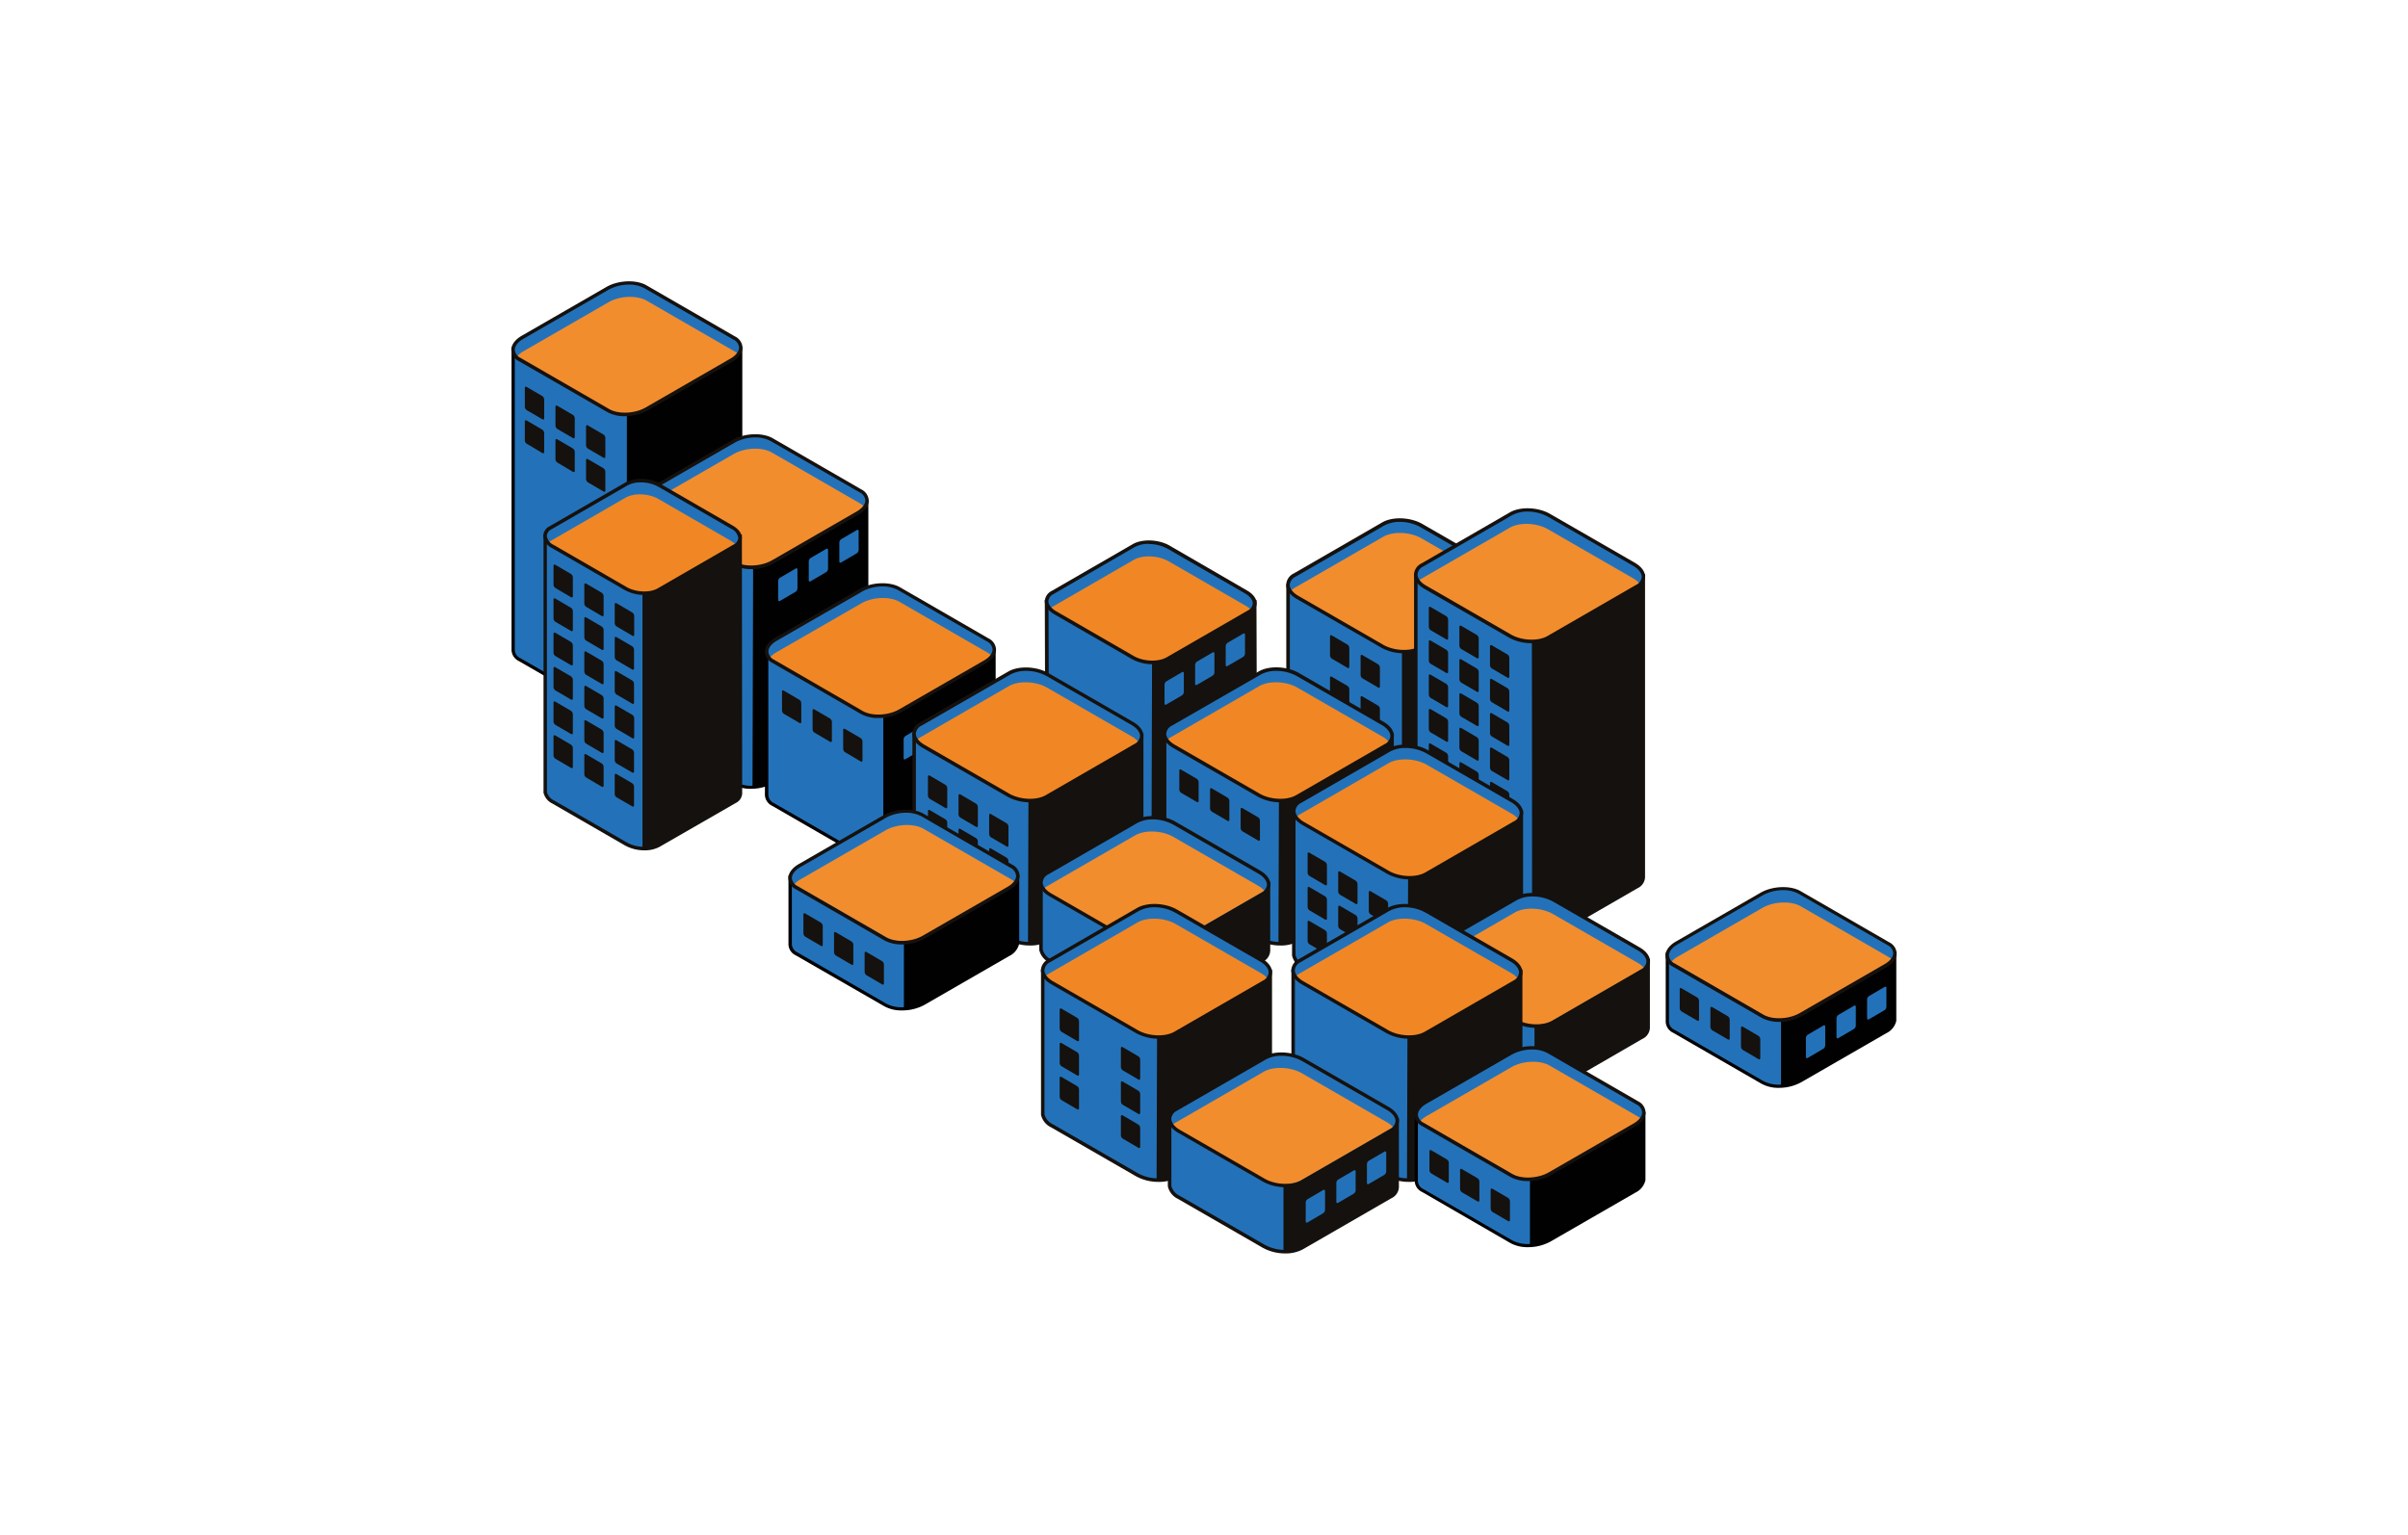 <svg xmlns="http://www.w3.org/2000/svg" viewBox="0 0 640 408"><defs><style>.cls-1{fill:#2372b9;}.cls-2{fill:#010101;}.cls-3{fill:#f28d2e;}.cls-4{fill:#15110e;}.cls-5{fill:#f18724;}.cls-6{fill:none;}</style></defs><g id="_2-strategisches_it_mangement" data-name="2-strategisches it mangement"><g id="_3-aufbau_ablauforganisation" data-name="3-aufbau ablauforganisation"><path class="cls-1" d="M136.39,172.5V92.71h60.47s0,79.6,0,79.79h0a4.44,4.44,0,0,1-2.47,3l-22.55,13c-3,1.74-7.57,1.93-10.18.42l-23.53-13.59A2.9,2.9,0,0,1,136.39,172.5Z"/><path class="cls-2" d="M166.08,190.39a9.51,9.51,0,0,1-4.63-1.06l-23.54-13.59a3.38,3.38,0,0,1-1.95-3.27V92.28h61.33v.43c0,29.74,0,79.66,0,79.85a4.88,4.88,0,0,1-2.68,3.32l-22.56,13A12.18,12.18,0,0,1,166.08,190.39ZM136.82,93.14v79.42a2.5,2.5,0,0,0,1.53,2.43l23.54,13.59a8.83,8.83,0,0,0,4.72.95V104Z"/><path class="cls-1" d="M138.13,95.57l23.53,13.59c2.61,1.51,7.17,1.32,10.18-.42l22.55-13c3-1.74,3.34-4.37.73-5.88L171.59,76.26c-2.61-1.51-7.17-1.32-10.18.42l-22.55,13C135.85,91.44,135.52,94.07,138.13,95.57Z"/><path class="cls-3" d="M139.16,93.36l22.55-13c3-1.74,7.57-1.92,10.18-.42l23.53,13.59a4.29,4.29,0,0,1,1,.78,6.34,6.34,0,0,1-1.73,1.41l-22.55,13c-3,1.74-7.57,1.93-10.17.42L138.43,95.55a4,4,0,0,1-1-.78A6.49,6.49,0,0,1,139.16,93.36Z"/><path class="cls-4" d="M161.43,109.56,137.9,96a3.48,3.48,0,0,1-2-3c0-1.37,1-2.72,2.73-3.72l22.55-13c3.13-1.81,7.91-2,10.64-.43l23.53,13.59a3.48,3.48,0,0,1,2,3c0,1.36-1,2.72-2.73,3.72l-22.55,13a12.26,12.26,0,0,1-6,1.49A9.45,9.45,0,0,1,161.43,109.56Zm.21-32.48-22.55,13c-1.44.83-2.26,1.89-2.26,2.92a2.59,2.59,0,0,0,1.53,2.15l23.54,13.59c2.47,1.43,6.83,1.24,9.71-.42l22.55-13c1.43-.83,2.26-1.9,2.26-2.92a2.58,2.58,0,0,0-1.53-2.15L171.35,76.66a8.44,8.44,0,0,0-4.18-1A11.4,11.4,0,0,0,161.64,77.08Z"/><path class="cls-1" d="M169.94,191.8V133.34h60.47s0,58.27,0,58.46h0a4.44,4.44,0,0,1-2.47,3l-22.55,13c-3,1.73-7.57,1.92-10.18.42l-23.53-13.59A2.92,2.92,0,0,1,169.94,191.8Z"/><path class="cls-2" d="M199.63,209.69a9.51,9.51,0,0,1-4.63-1.06L171.46,195a3.36,3.36,0,0,1-2-3.26V132.91h61.33v.43c0,21.77,0,58.33,0,58.52a4.91,4.91,0,0,1-2.68,3.33l-22.56,13A12.29,12.29,0,0,1,199.63,209.69Zm-29.26-75.92v58.09a2.53,2.53,0,0,0,1.53,2.44l23.54,13.58a8.76,8.76,0,0,0,4.56,1l.18-62.66Z"/><path class="cls-1" d="M171.68,136.2l23.53,13.59c2.61,1.51,7.17,1.32,10.18-.42l22.55-13c3-1.74,3.34-4.37.73-5.88l-23.53-13.58c-2.61-1.51-7.17-1.32-10.18.42l-22.55,13C169.4,132.07,169.07,134.7,171.68,136.2Z"/><path class="cls-3" d="M172.4,133.72l22.56-13c3-1.74,7.56-1.93,10.17-.43l23.54,13.59a4.55,4.55,0,0,1,1.05.84,6.28,6.28,0,0,1-1.78,1.48l-22.56,13c-3,1.74-7.56,1.93-10.17.42L171.67,136a4.53,4.53,0,0,1-1-.83A6.12,6.12,0,0,1,172.4,133.72Z"/><path class="cls-4" d="M195,150.19,171.45,136.6a3.48,3.48,0,0,1-2-2.95c0-1.37,1-2.72,2.73-3.72l22.55-13c3.13-1.81,7.91-2,10.64-.43l23.53,13.59a3.49,3.49,0,0,1,2,3c0,1.36-1,2.72-2.73,3.72l-22.55,13a12.26,12.26,0,0,1-6,1.49A9.45,9.45,0,0,1,195,150.19Zm.21-32.48-22.55,13c-1.44.83-2.26,1.89-2.26,2.92a2.59,2.59,0,0,0,1.53,2.15l23.54,13.59c2.47,1.43,6.83,1.24,9.71-.42l22.55-13c1.43-.83,2.26-1.9,2.26-2.92a2.59,2.59,0,0,0-1.53-2.15L204.9,117.29a8.44,8.44,0,0,0-4.18-1A11.4,11.4,0,0,0,195.19,117.71Z"/><path class="cls-1" d="M203.78,211V173h60.47s0,37.88,0,38.07h0a4.46,4.46,0,0,1-2.47,3l-22.55,13c-3,1.74-7.57,1.93-10.18.42l-23.53-13.59A2.9,2.9,0,0,1,203.78,211Z"/><path class="cls-2" d="M233.47,228.91a9.51,9.51,0,0,1-4.63-1.06L205.3,214.26a3.38,3.38,0,0,1-2-3.27V172.53h61.33V173c0,14.16,0,37.94,0,38.12A4.82,4.82,0,0,1,262,214.4l-22.55,13A12.18,12.18,0,0,1,233.47,228.91Zm-29.26-55.53v37.69a2.51,2.51,0,0,0,1.53,2.44l23.54,13.59a9.43,9.43,0,0,0,5.49.9V183.47Z"/><path class="cls-1" d="M205.52,175.82l23.53,13.59c2.61,1.5,7.16,1.31,10.18-.42l22.55-13c3-1.73,3.34-4.36.73-5.87L239,156.5c-2.6-1.5-7.16-1.31-10.17.42l-22.55,13C203.24,171.68,202.91,174.31,205.52,175.82Z"/><path class="cls-5" d="M206.35,173.41l22.55-13c3-1.74,7.57-1.93,10.17-.42l23.54,13.59a4.22,4.22,0,0,1,1,.75,6,6,0,0,1-1.89,1.63l-22.55,13c-3,1.74-7.57,1.93-10.18.42L205.43,175.8a4.52,4.52,0,0,1-1-.75A5.77,5.77,0,0,1,206.35,173.41Z"/><path class="cls-4" d="M228.82,189.81l-23.54-13.59a3.48,3.48,0,0,1-2-2.95c0-1.37,1-2.73,2.72-3.73l22.56-13c3.13-1.81,7.9-2,10.64-.42l23.53,13.59a3.46,3.46,0,0,1,2,2.95c0,1.37-1,2.73-2.72,3.73l-22.55,13a12.4,12.4,0,0,1-6,1.49A9.45,9.45,0,0,1,228.82,189.81Zm.21-32.49-22.55,13c-1.44.83-2.26,1.89-2.26,2.92a2.59,2.59,0,0,0,1.53,2.15L229.28,189c2.48,1.43,6.84,1.24,9.71-.43l22.56-13c1.43-.83,2.26-1.89,2.26-2.92a2.61,2.61,0,0,0-1.53-2.15L238.74,156.9a8.55,8.55,0,0,0-4.18-1A11.4,11.4,0,0,0,229,157.32Z"/><path class="cls-1" d="M196.72,210.62h0l-.08-68H144.86l0,67.88c0,.16,0,0,0,.16h0A3.8,3.8,0,0,0,147,213.2l19.31,11.15c2.58,1.49,6.48,1.65,8.72.36l20.16-11.64A2.49,2.49,0,0,0,196.72,210.62Z"/><path class="cls-4" d="M171.28,226.05a10.59,10.59,0,0,1-5.16-1.29L146.8,213.61a4.31,4.31,0,0,1-2.34-2.89.57.57,0,0,1,0-.31l0-68.31h52.72l.08,68.49a3,3,0,0,1-1.73,2.89L175.3,225.12A8.18,8.18,0,0,1,171.28,226.05Zm-25.91-15.58s0,.06,0,.09a3.41,3.41,0,0,0,1.88,2.23l19.32,11.15a9.44,9.44,0,0,0,4.19,1.16l0-70.6,25.36-11.45H145.34Z"/><path class="cls-1" d="M195.18,145.19,175,156.82c-2.23,1.29-6.13,1.13-8.71-.36L147,145.31c-2.58-1.49-2.86-3.74-.63-5l20.16-11.64c2.24-1.29,6.14-1.13,8.72.36l19.31,11.16C197.13,141.64,197.41,143.9,195.18,145.19Z"/><path class="cls-5" d="M166,156.59c2.58,1.49,6.48,1.65,8.71.36l20.16-11.64a4,4,0,0,0,.7-.51,5.4,5.4,0,0,0-1.28-1L175,132.65c-2.58-1.49-6.48-1.65-8.71-.36l-20.16,11.64a4.36,4.36,0,0,0-.7.51,5.61,5.61,0,0,0,1.28,1Z"/><path class="cls-4" d="M171.24,158.16a10.66,10.66,0,0,1-5.17-1.29l-19.32-11.15a4.09,4.09,0,0,1-2.37-3.25,3,3,0,0,1,1.75-2.6l20.16-11.64c2.36-1.36,6.48-1.2,9.18.36l19.32,11.16c1.51.87,2.37,2.05,2.37,3.25a3,3,0,0,1-1.74,2.59l-20.16,11.64A8.23,8.23,0,0,1,171.24,158.16Zm-.93-29.92a7.19,7.19,0,0,0-3.55.81L146.6,140.69a2.13,2.13,0,0,0-1.27,1.78,3.15,3.15,0,0,0,1.9,2.43l19.31,11.16c2.45,1.41,6.15,1.57,8.25.36l20.15-11.64.24.41-.24-.41a2.13,2.13,0,0,0,1.28-1.78,3.2,3.2,0,0,0-1.9-2.44L175,129.41A9.57,9.57,0,0,0,170.31,128.24Z"/><path class="cls-4" d="M151.82,158.79l-4.14-2.43a1.12,1.12,0,0,1-.57-1v-5a.29.29,0,0,1,.43-.25l4.14,2.43a1.13,1.13,0,0,1,.57,1v5A.29.29,0,0,1,151.82,158.79Z"/><path class="cls-4" d="M151.82,167.76l-4.14-2.42a1.14,1.14,0,0,1-.57-1v-5a.28.28,0,0,1,.43-.24l4.14,2.42a1.14,1.14,0,0,1,.57,1v5A.28.28,0,0,1,151.82,167.76Z"/><path class="cls-4" d="M151.82,176.86l-4.14-2.42a1.13,1.13,0,0,1-.57-1v-5a.29.29,0,0,1,.43-.25l4.14,2.42a1.15,1.15,0,0,1,.57,1v5A.28.28,0,0,1,151.82,176.86Z"/><path class="cls-4" d="M151.82,186l-4.14-2.42a1.15,1.15,0,0,1-.57-1v-5a.28.28,0,0,1,.43-.24l4.14,2.42a1.14,1.14,0,0,1,.57,1v5A.29.29,0,0,1,151.82,186Z"/><path class="cls-4" d="M151.82,195.16l-4.14-2.42a1.14,1.14,0,0,1-.57-1v-5a.28.28,0,0,1,.43-.24l4.14,2.42a1.14,1.14,0,0,1,.57,1v5A.28.28,0,0,1,151.82,195.16Z"/><path class="cls-4" d="M151.82,204.17l-4.14-2.43a1.12,1.12,0,0,1-.57-1v-5a.29.29,0,0,1,.43-.25l4.14,2.43a1.13,1.13,0,0,1,.57,1v5A.29.29,0,0,1,151.82,204.17Z"/><path class="cls-4" d="M160,163.79l-4.14-2.43a1.11,1.11,0,0,1-.56-1v-5a.28.28,0,0,1,.42-.25l4.15,2.43a1.14,1.14,0,0,1,.56,1v5A.29.29,0,0,1,160,163.79Z"/><path class="cls-4" d="M160,172.76l-4.14-2.42a1.13,1.13,0,0,1-.56-1v-5a.28.28,0,0,1,.42-.24l4.15,2.42a1.15,1.15,0,0,1,.56,1v5A.28.28,0,0,1,160,172.76Z"/><path class="cls-4" d="M160,181.86l-4.14-2.42a1.12,1.12,0,0,1-.56-1v-5a.28.28,0,0,1,.42-.25l4.15,2.42a1.16,1.16,0,0,1,.56,1v5A.28.28,0,0,1,160,181.86Z"/><path class="cls-4" d="M160,191l-4.14-2.42a1.14,1.14,0,0,1-.56-1v-5a.28.28,0,0,1,.42-.24l4.15,2.42a1.15,1.15,0,0,1,.56,1v5A.29.29,0,0,1,160,191Z"/><path class="cls-4" d="M160,200.16l-4.14-2.42a1.13,1.13,0,0,1-.56-1v-5a.28.28,0,0,1,.42-.24l4.15,2.42a1.15,1.15,0,0,1,.56,1v5A.28.28,0,0,1,160,200.16Z"/><path class="cls-4" d="M160,209.17l-4.14-2.43a1.11,1.11,0,0,1-.56-1v-5a.28.28,0,0,1,.42-.25l4.15,2.43a1.14,1.14,0,0,1,.56,1v5A.29.29,0,0,1,160,209.17Z"/><path class="cls-4" d="M168.08,169l-4.14-2.42a1.12,1.12,0,0,1-.56-1v-5a.28.28,0,0,1,.42-.25L168,162.8a1.16,1.16,0,0,1,.56,1v5A.28.28,0,0,1,168.08,169Z"/><path class="cls-4" d="M168.08,178l-4.14-2.42a1.14,1.14,0,0,1-.56-1v-5a.28.28,0,0,1,.42-.24l4.15,2.42a1.14,1.14,0,0,1,.56,1v5A.29.29,0,0,1,168.08,178Z"/><path class="cls-4" d="M168.08,187.09l-4.14-2.42a1.14,1.14,0,0,1-.56-1v-5a.28.28,0,0,1,.42-.24l4.15,2.42a1.15,1.15,0,0,1,.56,1v5A.29.29,0,0,1,168.08,187.09Z"/><path class="cls-4" d="M168.08,196.24l-4.14-2.43a1.11,1.11,0,0,1-.56-1v-5a.28.28,0,0,1,.42-.25L168,190a1.13,1.13,0,0,1,.56,1v5A.29.29,0,0,1,168.08,196.24Z"/><path class="cls-4" d="M168.08,205.39,163.94,203a1.14,1.14,0,0,1-.56-1v-5a.27.27,0,0,1,.42-.24l4.15,2.42a1.14,1.14,0,0,1,.56,1v5A.29.29,0,0,1,168.08,205.39Z"/><path class="cls-4" d="M168.08,214.39,163.94,212a1.13,1.13,0,0,1-.56-1v-5a.28.28,0,0,1,.42-.25l4.15,2.42a1.16,1.16,0,0,1,.56,1v5A.28.28,0,0,1,168.08,214.39Z"/><path class="cls-4" d="M144.2,111.49l-4.14-2.42a1.14,1.14,0,0,1-.57-1v-5a.29.29,0,0,1,.43-.24l4.14,2.42a1.15,1.15,0,0,1,.57,1v5A.28.28,0,0,1,144.2,111.49Z"/><path class="cls-4" d="M144.2,120.47,140.06,118a1.12,1.12,0,0,1-.57-1v-5a.29.29,0,0,1,.43-.25l4.14,2.43a1.13,1.13,0,0,1,.57,1v5A.29.29,0,0,1,144.2,120.47Z"/><path class="cls-4" d="M152.33,116.49l-4.14-2.42a1.13,1.13,0,0,1-.56-1v-5a.28.28,0,0,1,.42-.24l4.15,2.42a1.16,1.16,0,0,1,.56,1v5A.28.28,0,0,1,152.33,116.49Z"/><path class="cls-4" d="M152.33,125.47,148.19,123a1.11,1.11,0,0,1-.56-1v-5a.28.28,0,0,1,.42-.25l4.15,2.43a1.14,1.14,0,0,1,.56,1v5A.29.29,0,0,1,152.33,125.47Z"/><path class="cls-4" d="M160.46,121.72l-4.14-2.42a1.14,1.14,0,0,1-.56-1v-5a.28.28,0,0,1,.42-.24l4.15,2.42a1.14,1.14,0,0,1,.56,1v5A.29.29,0,0,1,160.46,121.72Z"/><path class="cls-4" d="M160.46,130.69l-4.14-2.42a1.12,1.12,0,0,1-.56-1v-5a.28.28,0,0,1,.42-.25l4.15,2.42a1.16,1.16,0,0,1,.56,1v5A.28.28,0,0,1,160.46,130.69Z"/><path class="cls-4" d="M212.54,192.22l-4.14-2.42a1.14,1.14,0,0,1-.56-1v-5a.27.27,0,0,1,.42-.24L212.4,186a1.13,1.13,0,0,1,.57,1v5A.29.29,0,0,1,212.54,192.22Z"/><path class="cls-4" d="M220.67,197.22l-4.14-2.42a1.14,1.14,0,0,1-.56-1v-5a.27.27,0,0,1,.42-.24l4.15,2.42a1.14,1.14,0,0,1,.56,1v5A.29.29,0,0,1,220.67,197.22Z"/><path class="cls-4" d="M228.8,202.44,224.66,200a1.12,1.12,0,0,1-.56-1v-5a.28.28,0,0,1,.42-.25l4.15,2.42a1.14,1.14,0,0,1,.56,1v5A.28.28,0,0,1,228.8,202.44Z"/><path class="cls-1" d="M256.86,191.63,261,189.2a1.13,1.13,0,0,0,.56-1v-5a.29.29,0,0,0-.43-.25L257,185.42a1.12,1.12,0,0,0-.56,1v5A.28.28,0,0,0,256.86,191.63Z"/><path class="cls-1" d="M248.73,196.63l4.14-2.43a1.12,1.12,0,0,0,.57-1v-5A.29.29,0,0,0,253,188l-4.14,2.43a1.12,1.12,0,0,0-.56,1v5A.28.28,0,0,0,248.73,196.63Z"/><path class="cls-1" d="M240.6,201.85l4.14-2.42a1.13,1.13,0,0,0,.57-1v-5a.29.29,0,0,0-.43-.25l-4.14,2.42a1.15,1.15,0,0,0-.57,1v5A.28.28,0,0,0,240.6,201.85Z"/><path class="cls-1" d="M223.51,149.55l4.14-2.42a1.13,1.13,0,0,0,.56-1v-5a.29.29,0,0,0-.43-.25l-4.14,2.42a1.14,1.14,0,0,0-.56,1v5A.28.28,0,0,0,223.51,149.55Z"/><path class="cls-1" d="M215.38,154.55l4.14-2.42a1.13,1.13,0,0,0,.56-1v-5a.29.29,0,0,0-.43-.25l-4.14,2.42a1.14,1.14,0,0,0-.56,1v5A.28.28,0,0,0,215.38,154.55Z"/><path class="cls-1" d="M207.24,159.78l4.15-2.42a1.16,1.16,0,0,0,.56-1v-5a.28.28,0,0,0-.43-.24l-4.14,2.42a1.13,1.13,0,0,0-.56,1v5A.28.28,0,0,0,207.24,159.78Z"/><path class="cls-1" d="M333.65,221.24h0L333.46,160H278.18l.18,60.78a2.09,2.09,0,0,0,0,.5h0a4.07,4.07,0,0,0,2.26,2.75l20.62,11.91c2.75,1.59,6.92,1.76,9.3.39l21.52-12.43A2.65,2.65,0,0,0,333.65,221.24Z"/><path class="cls-4" d="M306.5,237.69a11.31,11.31,0,0,1-5.51-1.37l-20.62-11.9a4.55,4.55,0,0,1-2.5-3.12,3.1,3.1,0,0,1,0-.61l-.18-61.22h56.25l.2,61.74a3.15,3.15,0,0,1-1.83,3.07l-21.52,12.43A8.77,8.77,0,0,1,306.5,237.69Zm-27.83-77.25.18,60.29a2.36,2.36,0,0,0,0,.45,3.69,3.69,0,0,0,2,2.39l20.62,11.91a10.26,10.26,0,0,0,4.55,1.24l.18-63.28,26.76-13Z"/><path class="cls-1" d="M331.9,162.74l-21.52,12.43c-2.39,1.37-6.55,1.2-9.3-.39l-20.63-11.91c-2.75-1.58-3.05-4-.66-5.37l21.52-12.42c2.38-1.38,6.55-1.2,9.3.38l20.62,11.91C334,159,334.28,161.37,331.9,162.74Z"/><path class="cls-5" d="M301,174.71c2.76,1.59,6.92,1.76,9.3.38l21.52-12.42a4.42,4.42,0,0,0,.74-.54,6.51,6.51,0,0,0-1.32-1l-20.62-11.9c-2.75-1.59-6.92-1.76-9.3-.39l-21.52,12.43a3.9,3.9,0,0,0-.74.53,6.51,6.51,0,0,0,1.32,1Z"/><path class="cls-4" d="M306.34,176.58a11.29,11.29,0,0,1-5.51-1.38l-20.62-11.9c-1.6-.93-2.52-2.19-2.52-3.46a3.25,3.25,0,0,1,1.85-2.76l21.52-12.42c2.52-1.46,6.91-1.28,9.79.38L331.48,157c1.6.92,2.52,2.18,2.52,3.46a3.23,3.23,0,0,1-1.86,2.75l-21.52,12.43A8.73,8.73,0,0,1,306.34,176.58Zm-1-32a7.79,7.79,0,0,0-3.8.87L280,157.93a2.31,2.31,0,0,0-1.36,1.91c0,.91.74,1.86,2,2.61l20.62,11.91c2.62,1.51,6.57,1.68,8.81.38l21.53-12.42a2.32,2.32,0,0,0,1.36-1.91c0-.92-.74-1.87-2-2.62l-20.62-11.9A10.33,10.33,0,0,0,305.35,144.63Z"/><path class="cls-1" d="M402.83,214.21V155.74H342.35s0,58.28,0,58.47h0a4.49,4.49,0,0,0,2.47,3l22.56,13c3,1.74,7.56,1.93,10.17.42l23.54-13.59A2.9,2.9,0,0,0,402.83,214.21Z"/><path class="cls-4" d="M373.13,232.13a12.22,12.22,0,0,1-6-1.49l-22.56-13a4.93,4.93,0,0,1-2.7-3.35c0-.19,0-36.75,0-58.53v-.46h61.4v58.9a3.4,3.4,0,0,1-2,3.3l-23.54,13.58A9.45,9.45,0,0,1,373.13,232.13Zm-30.31-75.92c0,5.48,0,57.27,0,58a4,4,0,0,0,2.24,2.63l22.55,13a11.16,11.16,0,0,0,5,1.37V167.37l29.77-11.16Z"/><path class="cls-1" d="M401.09,158.61,377.55,172.2c-2.61,1.5-7.16,1.31-10.17-.42l-22.56-13c-3-1.73-3.33-4.36-.73-5.87l23.54-13.59c2.61-1.5,7.16-1.31,10.17.42l22.56,13C403.37,154.47,403.69,157.1,401.09,158.61Z"/><path class="cls-3" d="M400.36,156.12l-22.55-13c-3-1.74-7.57-1.93-10.18-.42L344.1,156.27a4.14,4.14,0,0,0-1.05.83,6,6,0,0,0,1.78,1.48l22.55,13c3,1.73,7.57,1.92,10.18.42l23.53-13.59a4.12,4.12,0,0,0,1.05-.84A6.15,6.15,0,0,0,400.36,156.12Z"/><path class="cls-4" d="M373.13,173.67a12.33,12.33,0,0,1-6-1.49l-22.56-13c-1.73-1-2.72-2.36-2.72-3.73a3.48,3.48,0,0,1,2-3l23.54-13.59c2.73-1.58,7.5-1.39,10.63.42l22.56,13c1.73,1,2.72,2.36,2.72,3.73a3.48,3.48,0,0,1-2,2.95L377.78,172.6A9.45,9.45,0,0,1,373.13,173.67Zm-1.08-34.94a8.59,8.59,0,0,0-4.19,1l-23.53,13.59a2.59,2.59,0,0,0-1.53,2.15c0,1,.82,2.09,2.26,2.92l22.55,13c2.88,1.67,7.23,1.85,9.71.43l23.54-13.59a2.61,2.61,0,0,0,1.52-2.15c0-1-.82-2.09-2.26-2.92l-22.55-13A11.28,11.28,0,0,0,372.05,138.73Z"/><path class="cls-4" d="M358.19,188.54l-4.14-2.42a1.13,1.13,0,0,1-.56-1v-5a.28.28,0,0,1,.42-.24l4.15,2.42a1.15,1.15,0,0,1,.56,1v5A.28.28,0,0,1,358.19,188.54Z"/><path class="cls-4" d="M366.32,193.77l-4.14-2.42a1.14,1.14,0,0,1-.56-1v-5a.27.27,0,0,1,.42-.24l4.15,2.42a1.12,1.12,0,0,1,.56,1v5A.29.29,0,0,1,366.32,193.77Z"/><path class="cls-1" d="M370,233.43V195.36H309.52s0,37.88,0,38.07h0a4.45,4.45,0,0,0,2.47,3l22.55,13c3,1.74,7.57,1.92,10.17.42l23.54-13.59A2.91,2.91,0,0,0,370,233.43Z"/><path class="cls-4" d="M340.3,251.35a12.34,12.34,0,0,1-6-1.49l-22.56-13a4.89,4.89,0,0,1-2.69-3.35c0-.2,0-24,0-38.13v-.46h61.4v38.5a3.37,3.37,0,0,1-2,3.29l-23.54,13.59A9.41,9.41,0,0,1,340.3,251.35ZM310,195.82c0,13.05,0,37.08,0,37.58a4,4,0,0,0,2.24,2.63l22.55,13a11.29,11.29,0,0,0,5,1.37l.15-46,29.61-8.59Z"/><path class="cls-1" d="M368.25,198.22l-23.54,13.59c-2.6,1.51-7.16,1.32-10.17-.42l-22.55-13c-3-1.74-3.34-4.37-.74-5.87l23.54-13.59c2.61-1.51,7.16-1.32,10.17.42l22.56,13C370.53,194.09,370.86,196.72,368.25,198.22Z"/><path class="cls-5" d="M367.42,195.82l-22.56-13c-3-1.74-7.56-1.93-10.17-.42L311.15,196a4.45,4.45,0,0,0-1,.75,5.83,5.83,0,0,0,1.88,1.64l22.56,13c3,1.74,7.56,1.93,10.17.42l23.54-13.59a4.52,4.52,0,0,0,1-.75A6.09,6.09,0,0,0,367.42,195.82Z"/><path class="cls-4" d="M340.3,213.28a12.23,12.23,0,0,1-6-1.49l-22.56-13c-1.73-1-2.72-2.35-2.72-3.72a3.47,3.47,0,0,1,2-3l23.54-13.59c2.73-1.58,7.5-1.39,10.64.42l22.55,13c1.73,1,2.72,2.36,2.72,3.72a3.48,3.48,0,0,1-2,3l-23.54,13.58A9.41,9.41,0,0,1,340.3,213.28Zm-1.09-34.93a8.62,8.62,0,0,0-4.19,1L311.49,192.9a2.59,2.59,0,0,0-1.53,2.15c0,1,.82,2.09,2.26,2.92l22.55,13c2.88,1.66,7.23,1.85,9.71.42L368,197.82a2.61,2.61,0,0,0,1.53-2.15c0-1-.83-2.09-2.26-2.92l-22.56-13A11.36,11.36,0,0,0,339.21,178.35Z"/><path class="cls-1" d="M303.44,233.43V195.36H243s0,37.88,0,38.07h0a4.48,4.48,0,0,0,2.47,3l22.55,13c3,1.74,7.57,1.92,10.17.42l23.54-13.59A2.91,2.91,0,0,0,303.44,233.43Z"/><path class="cls-4" d="M273.75,251.35a12.37,12.37,0,0,1-6-1.49l-22.56-13a4.89,4.89,0,0,1-2.69-3.35c0-.2,0-24,0-38.13v-.46h61.4v38.5a3.37,3.37,0,0,1-2,3.29L278.4,250.28A9.48,9.48,0,0,1,273.75,251.35Zm-30.32-55.53c0,13.05,0,37.08,0,37.58a4,4,0,0,0,2.24,2.63l22.55,13a11.36,11.36,0,0,0,5,1.37l.15-46L303,195.82Z"/><path class="cls-1" d="M301.7,198.22l-23.54,13.59c-2.6,1.51-7.16,1.32-10.17-.42l-22.55-13c-3-1.74-3.34-4.37-.73-5.87l23.53-13.59c2.61-1.51,7.16-1.32,10.18.42l22.55,13C304,194.09,304.31,196.72,301.7,198.22Z"/><path class="cls-5" d="M300.87,195.82l-22.55-13c-3-1.74-7.57-1.93-10.18-.42L244.61,196a4.28,4.28,0,0,0-1,.75,5.83,5.83,0,0,0,1.88,1.64l22.56,13c3,1.74,7.56,1.93,10.17.42l23.54-13.59a4.52,4.52,0,0,0,1-.75A6,6,0,0,0,300.87,195.82Z"/><path class="cls-4" d="M273.75,213.28a12.26,12.26,0,0,1-6-1.49l-22.56-13c-1.73-1-2.72-2.35-2.72-3.72a3.47,3.47,0,0,1,2-3L268,178.51c2.73-1.58,7.5-1.39,10.64.42l22.55,13c1.73,1,2.72,2.36,2.72,3.72a3.48,3.48,0,0,1-2,3L278.4,212.21A9.48,9.48,0,0,1,273.75,213.28Zm-1.09-34.93a8.62,8.62,0,0,0-4.19,1L244.94,192.9a2.59,2.59,0,0,0-1.53,2.15c0,1,.82,2.09,2.26,2.92l22.55,13c2.88,1.66,7.24,1.85,9.71.42l23.54-13.59a2.61,2.61,0,0,0,1.53-2.15c0-1-.83-2.09-2.26-2.92l-22.56-13A11.36,11.36,0,0,0,272.66,178.35Z"/><path class="cls-1" d="M337.15,252.45V234.84H276.69s0,17.42,0,17.61h0a4.46,4.46,0,0,0,2.47,3l22.56,13c3,1.74,7.56,1.93,10.17.42l23.54-13.59A2.89,2.89,0,0,0,337.15,252.45Z"/><path class="cls-4" d="M307.46,270.37a12.29,12.29,0,0,1-6-1.49l-22.55-13a4.9,4.9,0,0,1-2.7-3.35c0-.19,0-11.15,0-17.67v-.46h61.39v18a3.4,3.4,0,0,1-2,3.29L312.11,269.3A9.45,9.45,0,0,1,307.46,270.37Zm-30.31-35.06c0,6,0,16.72,0,17.11a4,4,0,0,0,2.23,2.64l22.56,13a11.27,11.27,0,0,0,5,1.37l0-20.75,29.78-13.39Z"/><path class="cls-1" d="M335.42,237.71,311.88,251.3c-2.6,1.5-7.16,1.31-10.17-.43l-22.55-13c-3-1.74-3.34-4.36-.73-5.87L302,218.39c2.61-1.5,7.17-1.32,10.18.42l22.55,13C337.7,233.57,338,236.2,335.42,237.71Z"/><path class="cls-3" d="M334.43,235.49l-22.55-13c-3-1.74-7.57-1.93-10.18-.42l-23.53,13.59a4.33,4.33,0,0,0-.85.62,6.51,6.51,0,0,0,1.58,1.25l22.56,13c3,1.74,7.56,1.92,10.17.42l23.54-13.59a4.69,4.69,0,0,0,.84-.62A6.51,6.51,0,0,0,334.43,235.49Z"/><path class="cls-4" d="M307.47,252.77a12.37,12.37,0,0,1-6-1.49l-22.55-13c-1.73-1-2.73-2.35-2.73-3.72a3.48,3.48,0,0,1,2-2.95L301.73,218c2.73-1.58,7.51-1.39,10.64.42l22.55,13c1.73,1,2.73,2.36,2.73,3.73a3.48,3.48,0,0,1-2,3L312.12,251.7A9.59,9.59,0,0,1,307.47,252.77Zm-1.09-34.94a8.62,8.62,0,0,0-4.19,1l-23.53,13.59a2.59,2.59,0,0,0-1.53,2.15c0,1,.82,2.09,2.26,2.92l22.55,13c2.88,1.67,7.24,1.85,9.71.43l23.54-13.59a2.61,2.61,0,0,0,1.53-2.15c0-1-.83-2.1-2.26-2.92l-22.56-13A11.36,11.36,0,0,0,306.38,217.83Z"/><path class="cls-1" d="M436.77,232.85V153.06H376.3s0,79.6,0,79.79h0a4.46,4.46,0,0,0,2.47,3l22.55,13c3,1.74,7.57,1.93,10.18.42L435,235.71A2.9,2.9,0,0,0,436.77,232.85Z"/><path class="cls-4" d="M407.08,250.77a12.26,12.26,0,0,1-6-1.49l-22.55-13a4.88,4.88,0,0,1-2.7-3.35c0-.18,0-43.53,0-79.85v-.47h61.39v80.23a3.37,3.37,0,0,1-2,3.29L411.73,249.7A9.48,9.48,0,0,1,407.08,250.77Zm-30.32-97.25c0,6.5,0,78.51,0,79.31a4.05,4.05,0,0,0,2.24,2.63l22.55,13a11.33,11.33,0,0,0,5.33,1.38h.26c.12,0,0-83.21,0-83.21l29.16-13.13Z"/><path class="cls-1" d="M435,155.92,411.5,169.51c-2.61,1.5-7.17,1.31-10.18-.42l-22.55-13c-3-1.73-3.34-4.36-.73-5.87l23.53-13.59c2.61-1.5,7.17-1.31,10.18.42l22.55,13C437.31,151.78,437.64,154.41,435,155.92Z"/><path class="cls-3" d="M434,153.71l-22.55-13c-3-1.74-7.57-1.93-10.18-.42l-23.53,13.59a4.26,4.26,0,0,0-1,.77,6,6,0,0,0,1.73,1.41l22.55,13c3,1.73,7.57,1.92,10.17.42l23.54-13.59a4.22,4.22,0,0,0,1-.78A6.28,6.28,0,0,0,434,153.71Z"/><path class="cls-4" d="M407.08,171a12.37,12.37,0,0,1-6-1.49l-22.55-13c-1.73-1-2.73-2.36-2.73-3.73a3.48,3.48,0,0,1,2-3l23.53-13.59c2.73-1.57,7.5-1.39,10.64.42l22.55,13c1.73,1,2.73,2.36,2.73,3.73a3.48,3.48,0,0,1-2,2.95l-23.53,13.59A9.48,9.48,0,0,1,407.08,171ZM406,136a8.55,8.55,0,0,0-4.18,1l-23.54,13.59a2.61,2.61,0,0,0-1.53,2.15c0,1,.82,2.09,2.26,2.92l22.55,13c2.88,1.67,7.24,1.85,9.71.43l23.54-13.59a2.59,2.59,0,0,0,1.53-2.15c0-1-.82-2.09-2.26-2.92l-22.55-13A11.32,11.32,0,0,0,406,136Z"/><path class="cls-4" d="M384.46,170l-4.15-2.42a1.15,1.15,0,0,1-.56-1v-5a.29.29,0,0,1,.43-.24l4.14,2.42a1.14,1.14,0,0,1,.56,1v5A.28.28,0,0,1,384.46,170Z"/><path class="cls-4" d="M384.46,178.93l-4.15-2.42a1.16,1.16,0,0,1-.56-1v-5a.29.29,0,0,1,.43-.25l4.14,2.43a1.12,1.12,0,0,1,.56,1v5A.28.28,0,0,1,384.46,178.93Z"/><path class="cls-4" d="M384.46,188l-4.15-2.42a1.16,1.16,0,0,1-.56-1v-5a.28.28,0,0,1,.43-.24l4.14,2.42a1.13,1.13,0,0,1,.56,1v5A.28.28,0,0,1,384.46,188Z"/><path class="cls-4" d="M384.46,197.18l-4.15-2.43a1.14,1.14,0,0,1-.56-1v-5a.29.29,0,0,1,.43-.25l4.14,2.42a1.14,1.14,0,0,1,.56,1v5A.28.28,0,0,1,384.46,197.18Z"/><path class="cls-4" d="M384.46,206.33l-4.15-2.43a1.13,1.13,0,0,1-.56-1v-5a.29.29,0,0,1,.43-.25l4.14,2.43a1.12,1.12,0,0,1,.56,1v5A.28.28,0,0,1,384.46,206.33Z"/><path class="cls-4" d="M384.46,215.33l-4.15-2.42a1.15,1.15,0,0,1-.56-1v-5a.29.29,0,0,1,.43-.24l4.14,2.42a1.14,1.14,0,0,1,.56,1v5A.28.28,0,0,1,384.46,215.33Z"/><path class="cls-4" d="M392.59,175l-4.15-2.42a1.15,1.15,0,0,1-.56-1v-5a.29.29,0,0,1,.43-.24l4.14,2.42a1.14,1.14,0,0,1,.56,1v5A.28.28,0,0,1,392.59,175Z"/><path class="cls-4" d="M392.59,183.93l-4.15-2.42a1.16,1.16,0,0,1-.56-1v-5a.29.29,0,0,1,.43-.25l4.14,2.43a1.12,1.12,0,0,1,.56,1v5A.28.28,0,0,1,392.59,183.93Z"/><path class="cls-4" d="M392.59,193l-4.15-2.42a1.16,1.16,0,0,1-.56-1v-5a.28.28,0,0,1,.43-.24l4.14,2.42a1.13,1.13,0,0,1,.56,1v5A.28.28,0,0,1,392.59,193Z"/><path class="cls-4" d="M392.59,202.18l-4.15-2.43a1.14,1.14,0,0,1-.56-1v-5a.29.29,0,0,1,.43-.25l4.14,2.42a1.14,1.14,0,0,1,.56,1v5A.28.28,0,0,1,392.59,202.18Z"/><path class="cls-4" d="M392.59,211.33l-4.15-2.43a1.13,1.13,0,0,1-.56-1v-5a.29.29,0,0,1,.43-.25l4.14,2.43a1.12,1.12,0,0,1,.56,1v5A.28.28,0,0,1,392.59,211.33Z"/><path class="cls-4" d="M392.59,220.33l-4.15-2.42a1.15,1.15,0,0,1-.56-1v-5a.29.29,0,0,1,.43-.24l4.14,2.42a1.14,1.14,0,0,1,.56,1v5A.28.28,0,0,1,392.59,220.33Z"/><path class="cls-4" d="M400.72,180.18l-4.14-2.42a1.15,1.15,0,0,1-.57-1v-5a.28.28,0,0,1,.43-.24l4.14,2.42a1.14,1.14,0,0,1,.57,1v5A.29.29,0,0,1,400.72,180.18Z"/><path class="cls-4" d="M400.72,189.15l-4.14-2.42a1.13,1.13,0,0,1-.57-1v-5a.29.29,0,0,1,.43-.25l4.14,2.42a1.15,1.15,0,0,1,.57,1v5A.28.28,0,0,1,400.72,189.15Z"/><path class="cls-4" d="M400.72,198.26l-4.14-2.43a1.12,1.12,0,0,1-.57-1v-5a.29.29,0,0,1,.43-.25l4.14,2.43a1.12,1.12,0,0,1,.57,1v5A.29.29,0,0,1,400.72,198.26Z"/><path class="cls-4" d="M400.72,207.4,396.58,205a1.14,1.14,0,0,1-.57-1v-5a.29.29,0,0,1,.43-.24l4.14,2.42a1.15,1.15,0,0,1,.57,1v5A.28.28,0,0,1,400.72,207.4Z"/><path class="cls-4" d="M400.72,216.55l-4.14-2.42a1.13,1.13,0,0,1-.57-1v-5a.29.29,0,0,1,.43-.25l4.14,2.42a1.15,1.15,0,0,1,.57,1v5A.28.28,0,0,1,400.72,216.55Z"/><path class="cls-4" d="M400.72,225.56l-4.14-2.42a1.15,1.15,0,0,1-.57-1v-5a.28.28,0,0,1,.43-.24l4.14,2.42a1.13,1.13,0,0,1,.57,1v5A.29.29,0,0,1,400.72,225.56Z"/><path class="cls-4" d="M259.47,219.84l-4.14-2.43a1.12,1.12,0,0,1-.57-1v-5a.29.29,0,0,1,.43-.25l4.14,2.43a1.13,1.13,0,0,1,.57,1v5A.29.29,0,0,1,259.47,219.84Z"/><path class="cls-4" d="M259.47,229l-4.14-2.42a1.15,1.15,0,0,1-.57-1v-5a.28.28,0,0,1,.43-.24l4.14,2.42a1.13,1.13,0,0,1,.57,1v5A.29.29,0,0,1,259.47,229Z"/><path class="cls-4" d="M259.47,238l-4.14-2.42a1.13,1.13,0,0,1-.57-1v-5a.29.29,0,0,1,.43-.25l4.14,2.42a1.15,1.15,0,0,1,.57,1v5A.28.28,0,0,1,259.47,238Z"/><path class="cls-4" d="M251.34,214.84l-4.15-2.43a1.13,1.13,0,0,1-.56-1v-5a.29.29,0,0,1,.43-.25l4.14,2.43a1.12,1.12,0,0,1,.56,1v5A.28.28,0,0,1,251.34,214.84Z"/><path class="cls-4" d="M251.34,224l-4.15-2.42a1.16,1.16,0,0,1-.56-1v-5a.28.28,0,0,1,.43-.24l4.14,2.42a1.12,1.12,0,0,1,.56,1v5A.28.28,0,0,1,251.34,224Z"/><path class="cls-4" d="M251.34,233l-4.15-2.42a1.14,1.14,0,0,1-.56-1v-5a.29.29,0,0,1,.43-.25l4.14,2.42a1.14,1.14,0,0,1,.56,1v5A.28.28,0,0,1,251.34,233Z"/><path class="cls-4" d="M267.6,225.06l-4.14-2.42a1.12,1.12,0,0,1-.56-1v-5a.28.28,0,0,1,.42-.25l4.14,2.42a1.15,1.15,0,0,1,.57,1v5A.28.28,0,0,1,267.6,225.06Z"/><path class="cls-4" d="M267.6,234.22l-4.14-2.43a1.12,1.12,0,0,1-.56-1v-5a.28.28,0,0,1,.42-.25l4.14,2.42a1.15,1.15,0,0,1,.57,1v5A.29.29,0,0,1,267.6,234.22Z"/><path class="cls-4" d="M267.6,243.22l-4.14-2.42a1.14,1.14,0,0,1-.56-1v-5a.28.28,0,0,1,.42-.24l4.14,2.42a1.14,1.14,0,0,1,.57,1v5A.29.29,0,0,1,267.6,243.22Z"/><path class="cls-4" d="M318.18,213.24,314,210.82a1.12,1.12,0,0,1-.56-1v-5a.28.28,0,0,1,.42-.25l4.15,2.42a1.14,1.14,0,0,1,.56,1v5A.28.28,0,0,1,318.18,213.24Z"/><path class="cls-4" d="M326.31,218.24l-4.14-2.42a1.12,1.12,0,0,1-.56-1v-5a.29.29,0,0,1,.43-.25l4.14,2.42a1.14,1.14,0,0,1,.56,1v5A.28.28,0,0,1,326.31,218.24Z"/><path class="cls-4" d="M334.45,223.47l-4.15-2.42a1.13,1.13,0,0,1-.56-1v-5a.28.28,0,0,1,.43-.24l4.14,2.42a1.13,1.13,0,0,1,.56,1v5A.28.28,0,0,1,334.45,223.47Z"/><path class="cls-1" d="M326.19,177.09l4.15-2.42a1.14,1.14,0,0,0,.56-1v-5a.29.29,0,0,0-.43-.25l-4.14,2.42a1.14,1.14,0,0,0-.56,1v5A.28.28,0,0,0,326.19,177.09Z"/><path class="cls-1" d="M318.06,182.09l4.15-2.42a1.14,1.14,0,0,0,.56-1v-5a.29.29,0,0,0-.43-.25l-4.14,2.42a1.14,1.14,0,0,0-.56,1v5A.28.28,0,0,0,318.06,182.09Z"/><path class="cls-1" d="M309.93,187.32l4.14-2.42a1.14,1.14,0,0,0,.57-1v-5a.28.28,0,0,0-.43-.24l-4.14,2.42a1.13,1.13,0,0,0-.56,1v5A.28.28,0,0,0,309.93,187.32Z"/><path class="cls-4" d="M358.19,177.57l-4.14-2.43a1.12,1.12,0,0,1-.56-1v-5a.28.28,0,0,1,.42-.25l4.15,2.43a1.13,1.13,0,0,1,.56,1v5A.29.29,0,0,1,358.19,177.57Z"/><path class="cls-4" d="M366.32,182.79l-4.14-2.42a1.13,1.13,0,0,1-.56-1v-5a.28.28,0,0,1,.42-.25l4.15,2.42a1.14,1.14,0,0,1,.56,1v5A.28.28,0,0,1,366.32,182.79Z"/><path class="cls-1" d="M404.34,253.91V215.85H343.87s0,37.87,0,38.06h0a4.44,4.44,0,0,0,2.47,3l22.55,13c3,1.74,7.57,1.93,10.18.43l23.53-13.59A2.92,2.92,0,0,0,404.34,253.91Z"/><path class="cls-4" d="M374.65,271.84a12.37,12.37,0,0,1-6-1.49l-22.55-13a4.84,4.84,0,0,1-2.7-3.35c0-.19,0-24,0-38.12v-.47H404.8v38.51a3.37,3.37,0,0,1-2,3.29L379.3,270.77A9.45,9.45,0,0,1,374.65,271.84Zm-30.32-55.53c0,13.05,0,37.08,0,37.58a4,4,0,0,0,2.24,2.63l22.55,13a11.23,11.23,0,0,0,5,1.37l.15-46,29.62-8.58Z"/><path class="cls-1" d="M402.6,218.71,379.07,232.3c-2.61,1.51-7.17,1.32-10.18-.42l-22.55-13c-3-1.74-3.34-4.37-.73-5.88l23.53-13.58c2.61-1.51,7.17-1.32,10.18.42l22.55,13C404.88,214.58,405.21,217.21,402.6,218.71Z"/><path class="cls-5" d="M401.77,216.31l-22.55-13c-3-1.73-7.57-1.92-10.18-.42l-23.53,13.59a4.52,4.52,0,0,0-1,.75,5.74,5.74,0,0,0,1.89,1.63l22.55,13c3,1.73,7.57,1.92,10.17.42l23.54-13.59a4.52,4.52,0,0,0,1-.75A5.74,5.74,0,0,0,401.77,216.31Z"/><path class="cls-4" d="M374.65,233.77a12.26,12.26,0,0,1-6-1.49l-22.55-13c-1.73-1-2.73-2.36-2.73-3.72a3.48,3.48,0,0,1,2-3L368.91,199c2.73-1.57,7.51-1.38,10.64.43l22.55,13c1.73,1,2.73,2.35,2.73,3.72a3.48,3.48,0,0,1-2,3L379.3,232.7A9.45,9.45,0,0,1,374.65,233.77Zm-1.09-34.93a8.44,8.44,0,0,0-4.18,1l-23.54,13.59a2.59,2.59,0,0,0-1.53,2.15c0,1,.83,2.09,2.26,2.92l22.55,13c2.88,1.66,7.24,1.85,9.71.42l23.54-13.59a2.59,2.59,0,0,0,1.53-2.15c0-1-.82-2.09-2.26-2.92l-22.55-13A11.43,11.43,0,0,0,373.56,198.84Z"/><path class="cls-4" d="M360.37,240.32l-4.14-2.42a1.12,1.12,0,0,1-.56-1v-5a.28.28,0,0,1,.42-.25l4.15,2.42a1.16,1.16,0,0,1,.56,1v5A.28.28,0,0,1,360.37,240.32Z"/><path class="cls-4" d="M360.37,249.48l-4.14-2.43a1.12,1.12,0,0,1-.56-1v-5a.28.28,0,0,1,.42-.25l4.15,2.43a1.13,1.13,0,0,1,.56,1v5A.29.29,0,0,1,360.37,249.48Z"/><path class="cls-4" d="M360.37,258.48l-4.14-2.42a1.13,1.13,0,0,1-.56-1v-5a.28.28,0,0,1,.42-.24l4.15,2.42a1.15,1.15,0,0,1,.56,1v5A.28.28,0,0,1,360.37,258.48Z"/><path class="cls-4" d="M352.24,235.32l-4.14-2.42a1.12,1.12,0,0,1-.56-1v-5a.28.28,0,0,1,.42-.25l4.15,2.42a1.16,1.16,0,0,1,.56,1v5A.28.28,0,0,1,352.24,235.32Z"/><path class="cls-4" d="M352.24,244.48l-4.14-2.43a1.12,1.12,0,0,1-.56-1v-5a.28.28,0,0,1,.42-.25l4.15,2.43a1.13,1.13,0,0,1,.56,1v5A.29.29,0,0,1,352.24,244.48Z"/><path class="cls-4" d="M352.24,253.48l-4.14-2.42a1.13,1.13,0,0,1-.56-1v-5a.28.28,0,0,1,.42-.24l4.15,2.42a1.15,1.15,0,0,1,.56,1v5A.28.28,0,0,1,352.24,253.48Z"/><path class="cls-4" d="M368.5,245.55l-4.14-2.42a1.13,1.13,0,0,1-.56-1v-5a.28.28,0,0,1,.42-.24l4.15,2.42a1.13,1.13,0,0,1,.56,1v5A.28.28,0,0,1,368.5,245.55Z"/><path class="cls-4" d="M368.5,254.7l-4.14-2.42a1.13,1.13,0,0,1-.56-1v-5a.28.28,0,0,1,.42-.25l4.15,2.42a1.14,1.14,0,0,1,.56,1v5A.28.28,0,0,1,368.5,254.7Z"/><path class="cls-4" d="M368.5,263.71l-4.14-2.42a1.14,1.14,0,0,1-.56-1v-5a.28.28,0,0,1,.42-.24l4.15,2.42a1.12,1.12,0,0,1,.56,1v5A.29.29,0,0,1,368.5,263.71Z"/><path class="cls-1" d="M438.06,272.94V255.33H377.59s0,17.42,0,17.61h0a4.46,4.46,0,0,0,2.46,3l22.56,13c3,1.74,7.56,1.92,10.17.42l23.54-13.59A2.91,2.91,0,0,0,438.06,272.94Z"/><path class="cls-4" d="M408.36,290.86a12.33,12.33,0,0,1-6-1.49l-22.56-13a4.89,4.89,0,0,1-2.69-3.35c0-.2,0-11.15,0-17.67v-.46h61.4v18a3.38,3.38,0,0,1-2,3.29L413,289.79A9.43,9.43,0,0,1,408.36,290.86ZM378.05,255.8c0,6,0,16.72,0,17.1a4,4,0,0,0,2.24,2.64l22.55,13a11.28,11.28,0,0,0,5,1.37l0-20.75L437.6,255.8Z"/><path class="cls-1" d="M436.32,258.2l-23.53,13.58c-2.61,1.51-7.17,1.32-10.18-.42l-22.55-13c-3-1.74-3.34-4.37-.73-5.87l23.54-13.59c2.6-1.51,7.16-1.32,10.17.42l22.55,13C438.6,254.06,438.93,256.69,436.32,258.2Z"/><path class="cls-3" d="M435.33,256l-22.55-13c-3-1.74-7.57-1.93-10.18-.42l-23.53,13.59a4.33,4.33,0,0,0-.84.61,6.1,6.1,0,0,0,1.58,1.25l22.55,13c3,1.73,7.57,1.92,10.17.42l23.54-13.59a4.36,4.36,0,0,0,.84-.62A6.51,6.51,0,0,0,435.33,256Z"/><path class="cls-4" d="M408.37,273.25a12.26,12.26,0,0,1-6-1.49l-22.55-13c-1.73-1-2.72-2.35-2.72-3.72a3.46,3.46,0,0,1,2-3l23.53-13.59c2.74-1.58,7.51-1.39,10.64.42l22.55,13c1.74,1,2.73,2.36,2.73,3.73a3.48,3.48,0,0,1-2,3L413,272.19A9.56,9.56,0,0,1,408.37,273.25Zm-1.09-34.93a8.55,8.55,0,0,0-4.18,1l-23.54,13.59A2.61,2.61,0,0,0,378,255c0,1,.83,2.09,2.26,2.92l22.56,13c2.88,1.66,7.23,1.85,9.71.42l23.53-13.59a2.58,2.58,0,0,0,1.53-2.14c0-1-.82-2.1-2.26-2.93l-22.55-13A11.4,11.4,0,0,0,407.28,238.32Z"/><path class="cls-1" d="M443.15,271.3V253.7h60.47s0,17.41,0,17.6h0a4.46,4.46,0,0,1-2.47,3l-22.56,13c-3,1.74-7.56,1.93-10.17.42l-23.54-13.59A2.89,2.89,0,0,1,443.15,271.3Z"/><path class="cls-2" d="M472.84,289.19a9.35,9.35,0,0,1-4.63-1.07l-23.54-13.58a3.35,3.35,0,0,1-1.95-3.27v-18H504v.42c0,6.52,0,17.48,0,17.67a4.83,4.83,0,0,1-2.68,3.32l-22.55,13A12.18,12.18,0,0,1,472.84,289.19Zm-29.27-35.07v17.24a2.5,2.5,0,0,0,1.53,2.43l23.53,13.59a8.89,8.89,0,0,0,4.73.95V262.5Z"/><path class="cls-1" d="M444.88,256.56l23.53,13.59c2.61,1.5,7.17,1.31,10.18-.42l22.55-13c3-1.73,3.34-4.36.73-5.87l-23.53-13.59c-2.61-1.5-7.17-1.31-10.18.42l-22.55,13C442.6,252.42,442.27,255.05,444.88,256.56Z"/><path class="cls-3" d="M445.87,254.35l22.55-13c3-1.73,7.57-1.92,10.18-.42l23.53,13.59a4.78,4.78,0,0,1,.85.62,6.71,6.71,0,0,1-1.58,1.25l-22.56,13c-3,1.74-7.56,1.93-10.17.42l-23.54-13.59a4.33,4.33,0,0,1-.84-.61A6.28,6.28,0,0,1,445.87,254.35Z"/><path class="cls-4" d="M468.18,270.55,444.65,257a3.48,3.48,0,0,1-2-2.95c0-1.37,1-2.73,2.73-3.73l22.55-13c3.13-1.81,7.91-2,10.64-.42l23.53,13.59a3.48,3.48,0,0,1,2,2.95c0,1.37-1,2.73-2.73,3.73l-22.55,13a12.37,12.37,0,0,1-6,1.49A9.48,9.48,0,0,1,468.18,270.55Zm.21-32.48-22.55,13c-1.44.83-2.26,1.89-2.26,2.92a2.59,2.59,0,0,0,1.53,2.15l23.54,13.59c2.47,1.43,6.83,1.24,9.71-.43l22.55-13c1.44-.83,2.26-1.89,2.26-2.92a2.59,2.59,0,0,0-1.53-2.15L478.1,237.64a8.55,8.55,0,0,0-4.18-1A11.32,11.32,0,0,0,468.39,238.07Z"/><path class="cls-4" d="M451.16,271.36,447,268.94a1.14,1.14,0,0,1-.56-1v-5a.28.28,0,0,1,.43-.24l4.14,2.42a1.12,1.12,0,0,1,.56,1v5A.29.29,0,0,1,451.16,271.36Z"/><path class="cls-4" d="M459.3,276.36l-4.15-2.42a1.16,1.16,0,0,1-.56-1v-5a.28.28,0,0,1,.43-.24l4.14,2.42a1.12,1.12,0,0,1,.56,1v5A.28.28,0,0,1,459.3,276.36Z"/><path class="cls-4" d="M467.43,281.59l-4.15-2.43a1.14,1.14,0,0,1-.56-1v-5a.29.29,0,0,1,.43-.25l4.14,2.42a1.14,1.14,0,0,1,.56,1v5A.28.28,0,0,1,467.43,281.59Z"/><path class="cls-1" d="M496.67,271l4.14-2.42a1.14,1.14,0,0,0,.56-1v-5a.28.28,0,0,0-.42-.24l-4.15,2.42a1.13,1.13,0,0,0-.56,1v5A.29.29,0,0,0,496.67,271Z"/><path class="cls-1" d="M488.54,276l4.14-2.42a1.14,1.14,0,0,0,.56-1v-5a.28.28,0,0,0-.43-.24l-4.14,2.42a1.13,1.13,0,0,0-.56,1v5A.29.29,0,0,0,488.54,276Z"/><path class="cls-1" d="M480.41,281.27l4.14-2.43a1.11,1.11,0,0,0,.56-1v-5a.29.29,0,0,0-.43-.25l-4.14,2.43a1.12,1.12,0,0,0-.56,1v5A.29.29,0,0,0,480.41,281.27Z"/><path class="cls-1" d="M404.17,296.27V258.2H343.7s0,37.88,0,38.07h0a4.43,4.43,0,0,0,2.47,3l22.55,13c3,1.74,7.57,1.93,10.17.42l23.54-13.59A2.9,2.9,0,0,0,404.17,296.27Z"/><path class="cls-4" d="M374.48,314.19a12.26,12.26,0,0,1-6-1.49l-22.56-13a4.89,4.89,0,0,1-2.69-3.35c0-.19,0-24,0-38.13v-.46h61.4v38.5a3.37,3.37,0,0,1-2,3.29l-23.54,13.59A9.41,9.41,0,0,1,374.48,314.19Zm-30.32-55.52c0,13.05,0,37.07,0,37.58a4.05,4.05,0,0,0,2.24,2.63l22.55,13a11.2,11.2,0,0,0,5,1.37l.15-46,29.61-8.58Z"/><path class="cls-1" d="M402.43,261.07l-23.54,13.59c-2.6,1.5-7.16,1.31-10.17-.43l-22.55-13c-3-1.73-3.34-4.36-.73-5.87L369,241.75c2.61-1.5,7.16-1.32,10.18.42l22.55,13C404.71,256.93,405,259.56,402.43,261.07Z"/><path class="cls-5" d="M401.6,258.66l-22.56-13c-3-1.74-7.56-1.93-10.17-.42l-23.53,13.59a4,4,0,0,0-1,.75,5.93,5.93,0,0,0,1.88,1.63l22.56,13c3,1.74,7.56,1.93,10.17.42L402.52,261a4.22,4.22,0,0,0,1-.75A6.09,6.09,0,0,0,401.6,258.66Z"/><path class="cls-4" d="M374.48,276.13a12.37,12.37,0,0,1-6-1.49l-22.56-13c-1.73-1-2.72-2.35-2.72-3.72a3.48,3.48,0,0,1,2-2.95l23.54-13.59c2.73-1.58,7.5-1.39,10.64.42l22.55,13c1.73,1,2.72,2.36,2.72,3.73a3.46,3.46,0,0,1-2,3l-23.54,13.59A9.41,9.41,0,0,1,374.48,276.13Zm-1.09-34.94a8.62,8.62,0,0,0-4.19,1l-23.53,13.59a2.59,2.59,0,0,0-1.53,2.15c0,1,.82,2.09,2.26,2.92l22.55,13c2.88,1.66,7.24,1.85,9.71.43l23.54-13.59a2.63,2.63,0,0,0,1.53-2.15c0-1-.83-2.1-2.26-2.92l-22.56-13A11.36,11.36,0,0,0,373.39,241.19Z"/><path class="cls-1" d="M337.62,296.27V258.2H277.15s0,37.88,0,38.07h0a4.46,4.46,0,0,0,2.47,3l22.55,13c3,1.74,7.57,1.93,10.17.42l23.54-13.59A2.9,2.9,0,0,0,337.62,296.27Z"/><path class="cls-4" d="M307.93,314.19a12.26,12.26,0,0,1-6-1.49l-22.56-13a4.89,4.89,0,0,1-2.69-3.35c0-.19,0-24,0-38.13v-.46h61.4v38.5a3.37,3.37,0,0,1-2,3.29l-23.53,13.59A9.48,9.48,0,0,1,307.93,314.19Zm-30.32-55.52c0,13.05,0,37.07,0,37.58a4.05,4.05,0,0,0,2.24,2.63l22.55,13a11.23,11.23,0,0,0,5,1.37l.15-46,29.62-8.58Z"/><path class="cls-1" d="M335.88,261.07l-23.54,13.59c-2.6,1.5-7.16,1.31-10.17-.43l-22.55-13c-3-1.73-3.34-4.36-.73-5.87l23.53-13.59c2.61-1.5,7.16-1.32,10.18.42l22.55,13C338.16,256.93,338.49,259.56,335.88,261.07Z"/><path class="cls-5" d="M335.05,258.66l-22.55-13c-3-1.74-7.57-1.93-10.18-.42l-23.53,13.59a4,4,0,0,0-1,.75,5.87,5.87,0,0,0,1.89,1.63l22.55,13c3,1.74,7.57,1.93,10.17.42L336,261a4.22,4.22,0,0,0,1-.75A6,6,0,0,0,335.05,258.66Z"/><path class="cls-4" d="M307.93,276.13a12.37,12.37,0,0,1-6-1.49l-22.56-13c-1.73-1-2.72-2.35-2.72-3.72a3.48,3.48,0,0,1,2-2.95l23.54-13.59c2.73-1.58,7.5-1.39,10.64.42l22.55,13c1.73,1,2.72,2.36,2.72,3.73a3.46,3.46,0,0,1-2,3l-23.53,13.59A9.48,9.48,0,0,1,307.93,276.13Zm-1.09-34.94a8.62,8.62,0,0,0-4.19,1l-23.53,13.59a2.59,2.59,0,0,0-1.53,2.15c0,1,.82,2.09,2.26,2.92l22.55,13c2.88,1.66,7.24,1.85,9.71.43l23.54-13.59a2.63,2.63,0,0,0,1.53-2.15c0-1-.83-2.1-2.26-2.92l-22.56-13A11.36,11.36,0,0,0,306.84,241.19Z"/><path class="cls-1" d="M371.33,315.29v-17.6H310.87s0,17.41,0,17.6h0a4.44,4.44,0,0,0,2.47,3l22.56,13c3,1.74,7.56,1.93,10.17.42l23.54-13.58A2.91,2.91,0,0,0,371.33,315.29Z"/><path class="cls-4" d="M341.64,333.21a12.29,12.29,0,0,1-6-1.49l-22.55-13a4.9,4.9,0,0,1-2.7-3.35c0-.19,0-11.15,0-17.66v-.47H371.8v18a3.4,3.4,0,0,1-2,3.3l-23.54,13.59A9.56,9.56,0,0,1,341.64,333.21Zm-30.31-35.06c0,6,0,16.73,0,17.11a4,4,0,0,0,2.23,2.64l22.56,13a11.27,11.27,0,0,0,5,1.37l0-20.75,29.78-13.39Z"/><path class="cls-1" d="M369.6,300.55l-23.53,13.59c-2.61,1.51-7.17,1.32-10.18-.42l-22.55-13c-3-1.74-3.34-4.37-.73-5.88l23.53-13.59c2.61-1.5,7.17-1.31,10.18.43l22.55,13C371.88,296.42,372.21,299.05,369.6,300.55Z"/><path class="cls-3" d="M368.61,298.34l-22.55-13c-3-1.74-7.57-1.93-10.18-.43l-23.53,13.59a4.78,4.78,0,0,0-.85.62,6.71,6.71,0,0,0,1.58,1.25l22.56,13c3,1.74,7.56,1.93,10.17.42l23.54-13.59a4.33,4.33,0,0,0,.84-.61A6.28,6.28,0,0,0,368.61,298.34Z"/><path class="cls-4" d="M341.65,315.61a12.26,12.26,0,0,1-6-1.49l-22.55-13c-1.73-1-2.73-2.36-2.73-3.73a3.48,3.48,0,0,1,2-2.95l23.53-13.59c2.73-1.57,7.51-1.39,10.64.42l22.55,13c1.73,1,2.73,2.35,2.73,3.72a3.48,3.48,0,0,1-2,2.95L346.3,314.54A9.48,9.48,0,0,1,341.65,315.61Zm-1.09-34.93a8.44,8.44,0,0,0-4.18,1l-23.54,13.58a2.61,2.61,0,0,0-1.53,2.15c0,1,.82,2.1,2.26,2.93l22.55,13c2.88,1.66,7.24,1.85,9.71.42l23.54-13.59A2.59,2.59,0,0,0,370.9,298c0-1-.82-2.09-2.26-2.92l-22.55-13A11.31,11.31,0,0,0,340.56,280.68Z"/><path class="cls-1" d="M376.42,313.65v-17.6h60.47s0,17.41,0,17.6h0a4.42,4.42,0,0,1-2.46,3l-22.56,13c-3,1.73-7.56,1.92-10.17.42l-23.54-13.59A2.92,2.92,0,0,1,376.42,313.65Z"/><path class="cls-2" d="M406.11,331.55a9.51,9.51,0,0,1-4.63-1.07L378,316.89a3.36,3.36,0,0,1-2-3.26v-18h61.33v.43c0,6.51,0,17.47,0,17.66a4.86,4.86,0,0,1-2.68,3.33l-22.55,13A12.36,12.36,0,0,1,406.11,331.55Zm-29.26-35.07v17.23a2.51,2.51,0,0,0,1.53,2.44l23.53,13.59a9,9,0,0,0,4.72.95l0-25.83Z"/><path class="cls-1" d="M378.16,298.91l23.53,13.59c2.61,1.51,7.17,1.32,10.18-.42l22.55-13c3-1.74,3.34-4.37.73-5.87L411.61,279.6c-2.6-1.51-7.16-1.32-10.17.42l-22.55,13C375.88,294.78,375.55,297.41,378.16,298.91Z"/><path class="cls-3" d="M379.15,296.7l22.55-13c3-1.74,7.57-1.93,10.18-.42l23.53,13.59a4,4,0,0,1,.84.61,6.1,6.1,0,0,1-1.58,1.25l-22.55,13c-3,1.74-7.57,1.93-10.17.43l-23.54-13.59a4.36,4.36,0,0,1-.84-.62A6.51,6.51,0,0,1,379.15,296.7Z"/><path class="cls-4" d="M401.46,312.9l-23.54-13.58a3.5,3.5,0,0,1-2-3c0-1.36,1-2.72,2.73-3.72l22.55-13c3.13-1.81,7.9-2,10.64-.42l23.53,13.58a3.49,3.49,0,0,1,2,3c0,1.37-1,2.72-2.72,3.72l-22.55,13a12.26,12.26,0,0,1-6,1.49A9.45,9.45,0,0,1,401.46,312.9Zm.21-32.48-22.55,13c-1.44.83-2.26,1.9-2.26,2.92a2.59,2.59,0,0,0,1.53,2.15l23.53,13.59c2.48,1.43,6.83,1.24,9.71-.42l22.56-13c1.43-.83,2.26-1.9,2.26-2.92a2.61,2.61,0,0,0-1.53-2.15L411.38,280a8.55,8.55,0,0,0-4.18-1A11.4,11.4,0,0,0,401.67,280.42Z"/><path class="cls-4" d="M384.63,314.42,380.49,312a1.14,1.14,0,0,1-.57-1v-5a.29.29,0,0,1,.43-.24l4.14,2.42a1.15,1.15,0,0,1,.57,1v5A.28.28,0,0,1,384.63,314.42Z"/><path class="cls-4" d="M392.76,319.42,388.62,317a1.13,1.13,0,0,1-.56-1v-5a.28.28,0,0,1,.42-.24l4.15,2.42a1.16,1.16,0,0,1,.56,1v5A.28.28,0,0,1,392.76,319.42Z"/><path class="cls-4" d="M400.89,324.65l-4.14-2.42a1.14,1.14,0,0,1-.56-1v-5a.28.28,0,0,1,.42-.24l4.15,2.42a1.14,1.14,0,0,1,.56,1v5A.29.29,0,0,1,400.89,324.65Z"/><path class="cls-4" d="M286.35,276.77l-4.14-2.42a1.14,1.14,0,0,1-.57-1v-5a.29.29,0,0,1,.43-.24l4.14,2.42a1.14,1.14,0,0,1,.57,1v5A.28.28,0,0,1,286.35,276.77Z"/><path class="cls-4" d="M286.35,285.92l-4.14-2.42a1.13,1.13,0,0,1-.57-1v-5a.29.29,0,0,1,.43-.25l4.14,2.42a1.15,1.15,0,0,1,.57,1v5A.28.28,0,0,1,286.35,285.92Z"/><path class="cls-4" d="M286.35,294.93l-4.14-2.42a1.15,1.15,0,0,1-.57-1v-5a.28.28,0,0,1,.43-.24l4.14,2.42a1.13,1.13,0,0,1,.57,1v5A.29.29,0,0,1,286.35,294.93Z"/><path class="cls-4" d="M302.61,287l-4.14-2.42a1.14,1.14,0,0,1-.56-1v-5a.28.28,0,0,1,.42-.24l4.15,2.42a1.14,1.14,0,0,1,.56,1v5A.29.29,0,0,1,302.61,287Z"/><path class="cls-4" d="M302.61,296.15l-4.14-2.42a1.14,1.14,0,0,1-.56-1v-5a.28.28,0,0,1,.42-.24l4.15,2.42a1.15,1.15,0,0,1,.56,1v5A.29.29,0,0,1,302.61,296.15Z"/><path class="cls-4" d="M302.61,305.16l-4.14-2.43a1.12,1.12,0,0,1-.56-1v-5a.28.28,0,0,1,.42-.25l4.15,2.43a1.13,1.13,0,0,1,.56,1v5A.29.29,0,0,1,302.61,305.16Z"/><path class="cls-1" d="M363.72,314.78l4.15-2.42a1.16,1.16,0,0,0,.56-1v-5a.28.28,0,0,0-.43-.24l-4.14,2.42a1.12,1.12,0,0,0-.56,1v5A.28.28,0,0,0,363.72,314.78Z"/><path class="cls-1" d="M355.59,319.78l4.15-2.42a1.16,1.16,0,0,0,.56-1v-5a.28.28,0,0,0-.43-.24l-4.14,2.42a1.12,1.12,0,0,0-.56,1v5A.28.28,0,0,0,355.59,319.78Z"/><path class="cls-1" d="M347.46,325l4.14-2.43a1.13,1.13,0,0,0,.57-1v-5a.29.29,0,0,0-.43-.25l-4.14,2.43a1.12,1.12,0,0,0-.57,1v5A.29.29,0,0,0,347.46,325Z"/><path class="cls-1" d="M210,250.72V233.11H270.5s0,17.42,0,17.61h0a4.43,4.43,0,0,1-2.47,3l-22.55,13c-3,1.74-7.56,1.92-10.17.42l-23.54-13.59A2.91,2.91,0,0,1,210,250.72Z"/><path class="cls-2" d="M239.72,268.61a9.4,9.4,0,0,1-4.63-1.07L211.56,254a3.35,3.35,0,0,1-2-3.26v-18h61.33v.43c0,6.52,0,17.47,0,17.66a4.86,4.86,0,0,1-2.68,3.33l-22.55,13A12.36,12.36,0,0,1,239.72,268.61Zm-29.26-35.07v17.23a2.51,2.51,0,0,0,1.53,2.44l23.53,13.59a8.85,8.85,0,0,0,4.72.95l0-25.83Z"/><path class="cls-1" d="M211.77,236l23.53,13.59c2.61,1.5,7.16,1.31,10.18-.43l22.55-13c3-1.74,3.34-4.37.73-5.87l-23.54-13.59c-2.6-1.51-7.16-1.32-10.17.42l-22.55,13C209.49,231.84,209.16,234.47,211.77,236Z"/><path class="cls-3" d="M212.76,233.76l22.55-13c3-1.74,7.57-1.93,10.17-.42L269,233.91a4.33,4.33,0,0,1,.84.61,6.28,6.28,0,0,1-1.58,1.25l-22.55,13c-3,1.73-7.57,1.92-10.17.42L212,235.63a4.36,4.36,0,0,1-.84-.62A6.51,6.51,0,0,1,212.76,233.76Z"/><path class="cls-4" d="M235.07,250l-23.54-13.59a3.48,3.48,0,0,1-2-2.95c0-1.37,1-2.73,2.72-3.73l22.56-13c3.13-1.81,7.9-2,10.64-.42L269,229.85a3.46,3.46,0,0,1,2,3c0,1.37-1,2.72-2.72,3.72l-22.55,13a12.27,12.27,0,0,1-6,1.5A9.57,9.57,0,0,1,235.07,250Zm.21-32.49-22.55,13c-1.44.83-2.26,1.9-2.26,2.93a2.61,2.61,0,0,0,1.53,2.15l23.53,13.58c2.48,1.43,6.83,1.24,9.71-.42l22.56-13c1.43-.83,2.26-1.89,2.26-2.92a2.61,2.61,0,0,0-1.53-2.15L245,217.06a8.55,8.55,0,0,0-4.18-1A11.4,11.4,0,0,0,235.28,217.48Z"/><path class="cls-4" d="M218.24,251.48l-4.14-2.42a1.13,1.13,0,0,1-.57-1v-5a.29.29,0,0,1,.43-.25l4.14,2.42a1.15,1.15,0,0,1,.57,1v5A.28.28,0,0,1,218.24,251.48Z"/><path class="cls-4" d="M226.37,256.48l-4.14-2.42a1.12,1.12,0,0,1-.56-1v-5a.28.28,0,0,1,.42-.25l4.14,2.42a1.15,1.15,0,0,1,.57,1v5A.28.28,0,0,1,226.37,256.48Z"/><path class="cls-4" d="M234.5,261.71l-4.14-2.42a1.13,1.13,0,0,1-.56-1v-5a.28.28,0,0,1,.42-.24l4.15,2.42a1.15,1.15,0,0,1,.56,1v5A.28.28,0,0,1,234.5,261.71Z"/></g></g><g id="_0-regelwerke" data-name="0-regelwerke"><rect class="cls-6" x="-0.55" width="640.16" height="408"/></g></svg>